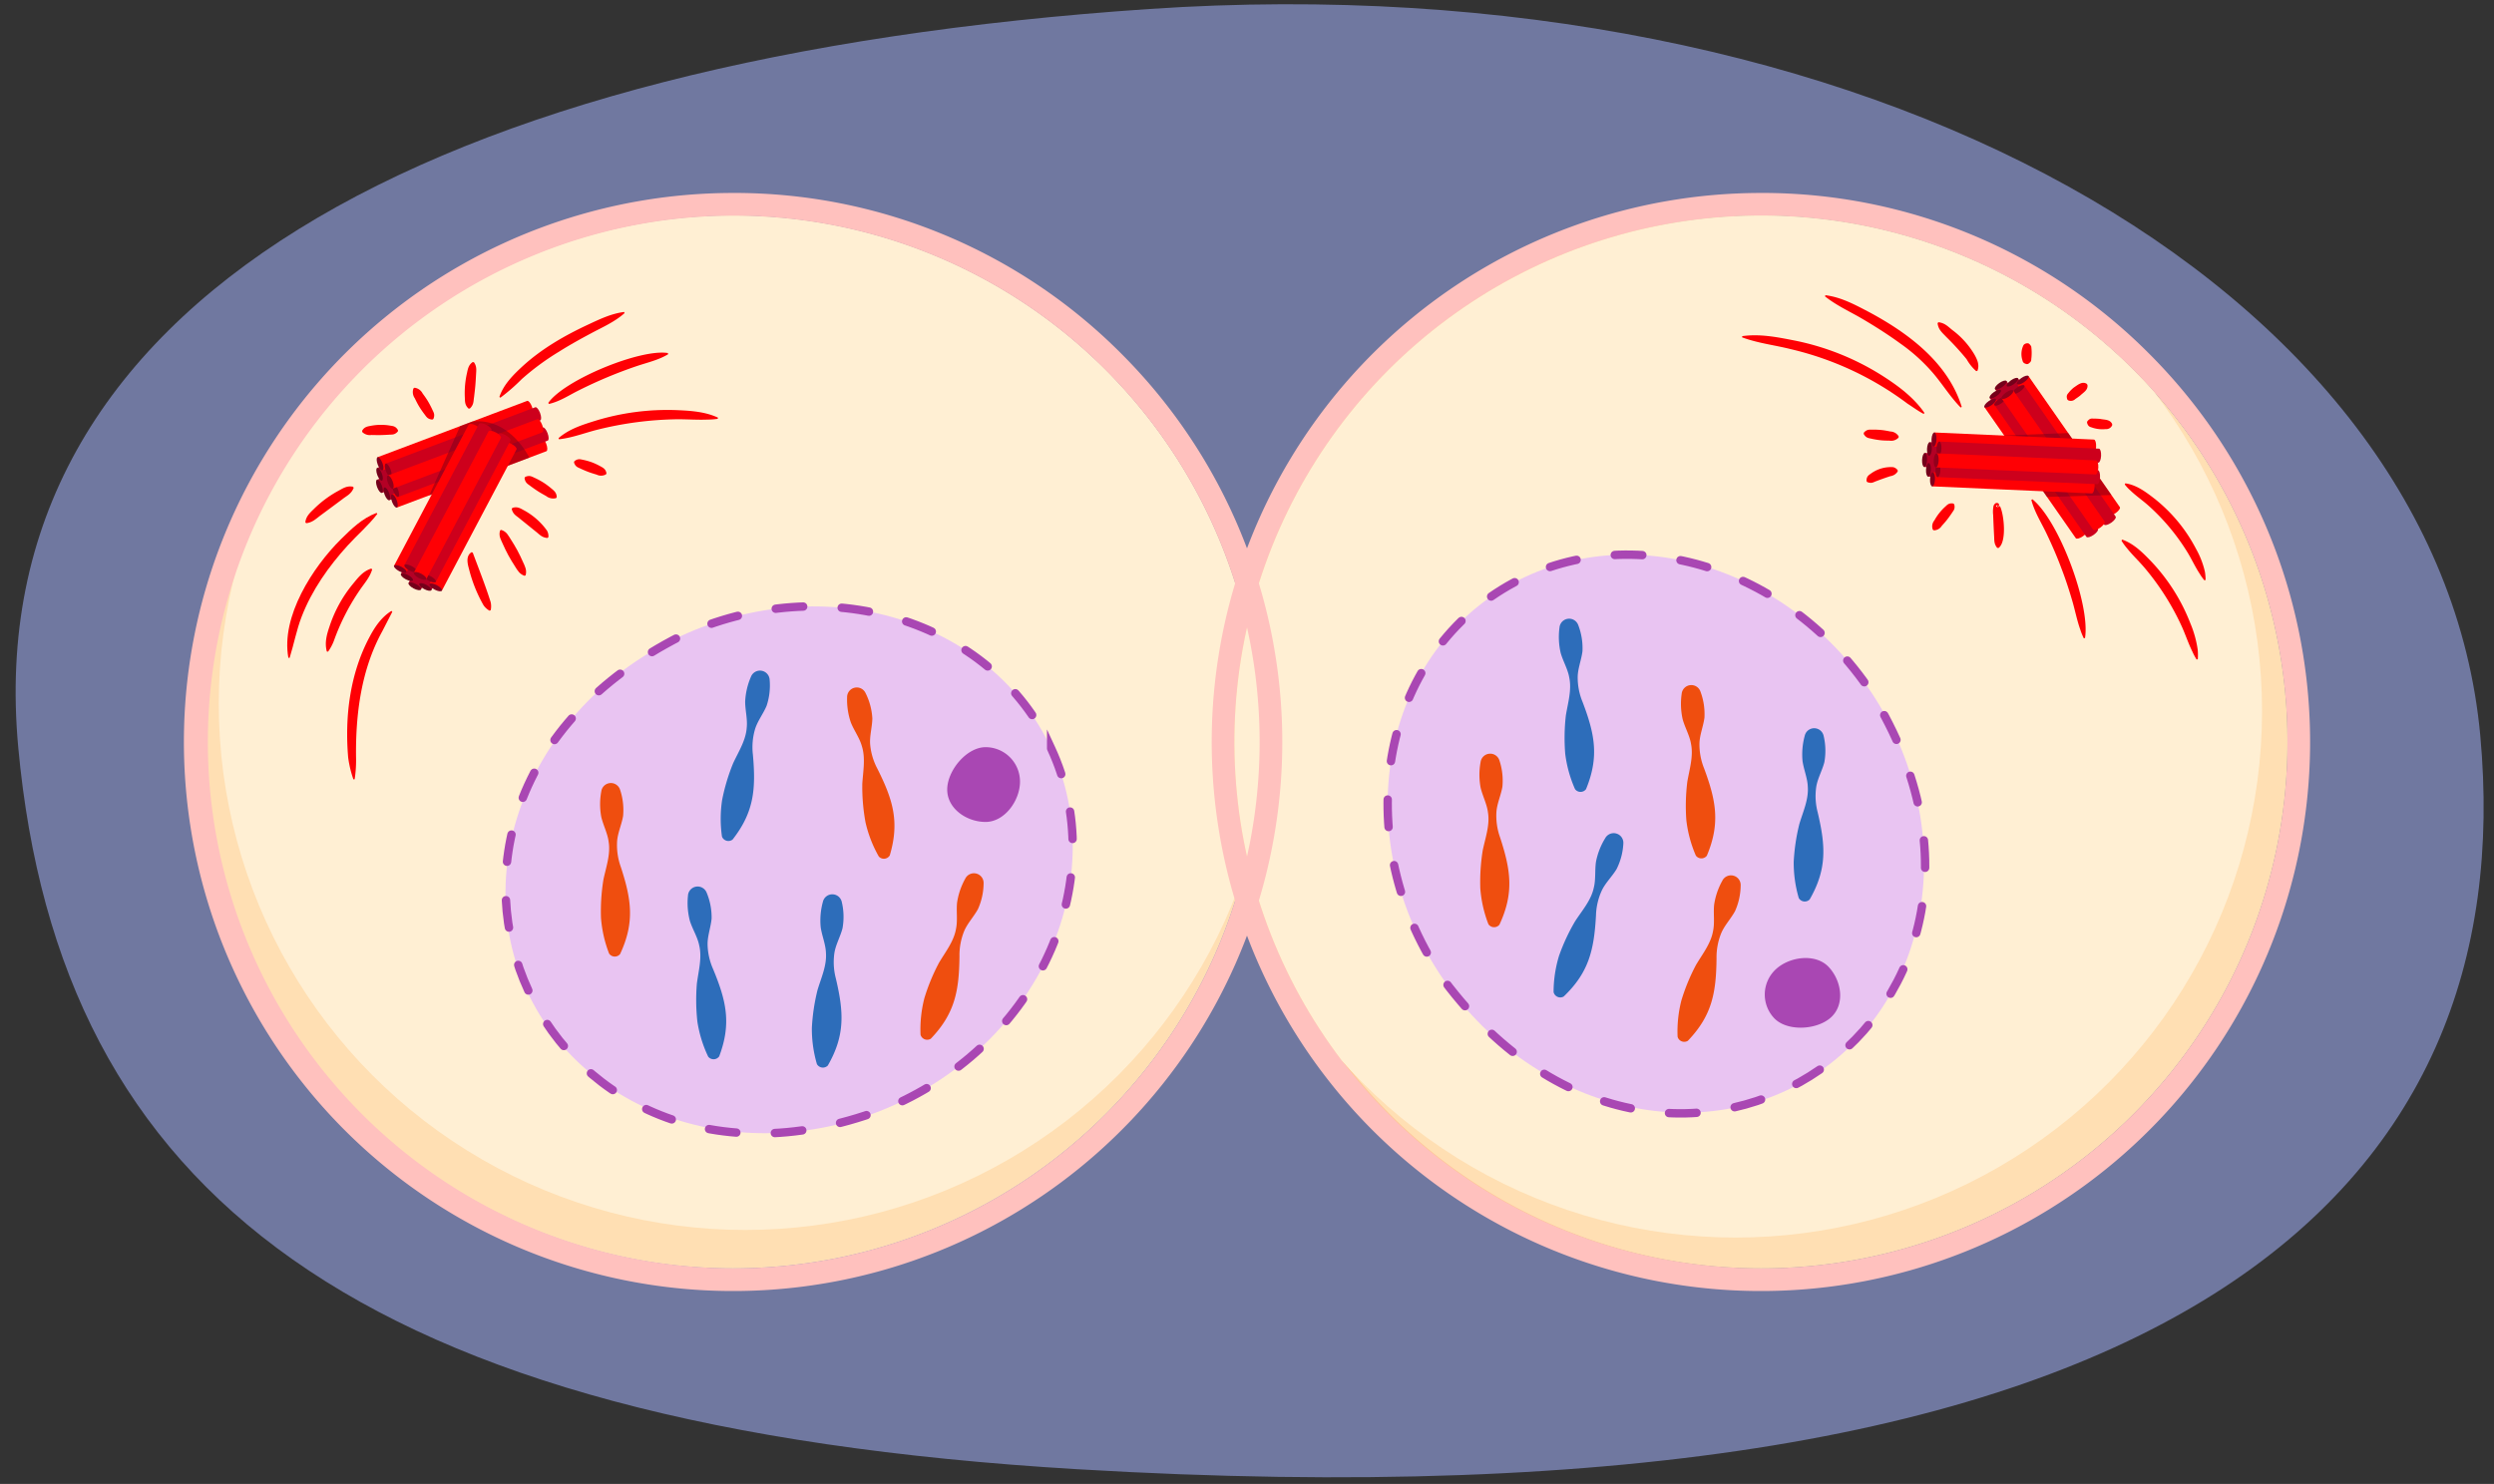 <svg xmlns="http://www.w3.org/2000/svg" xmlns:xlink="http://www.w3.org/1999/xlink" width="760" height="452.341" viewBox="0 0 760 452.341">
  <rect x="0" y="0" width="760" height="452.341" fill="#333333" stroke="none"/>
  <defs>
    <clipPath id="a">
      <path d="M383.842,226.171A160.448,160.448,0,1,0,223.4,386.618,160.449,160.449,0,0,0,383.842,226.171Z" fill="none"/>
    </clipPath>
    <clipPath id="b">
      <path d="M697.053,226.171A160.448,160.448,0,1,0,536.605,386.618,160.45,160.45,0,0,0,697.053,226.171Z" fill="none"/>
    </clipPath>
  </defs>
  <path d="M5.559,227.8C18.147,363.86,108.461,434.73,328.238,447.847c340.274,20.308,440.157-87.681,427.57-223.74S568.956-12.079,350.134,2.745-7.028,91.742,5.559,227.8Z" fill="#7078a0"/>
  <g>
    <path d="M383.842,226.171A160.448,160.448,0,1,0,223.4,386.618,160.449,160.449,0,0,0,383.842,226.171Z" fill="#fff"/>
    <g opacity="0.6">
      <path d="M383.842,226.171A160.448,160.448,0,1,0,223.4,386.618,160.449,160.449,0,0,0,383.842,226.171Z" fill="#ffca81"/>
    </g>
    <g clip-path="url(#a)">
      <circle cx="227.111" cy="214.47" r="160.447" fill="#ffefd3"/>
    </g>
    <g>
      <ellipse cx="240.468" cy="265.132" rx="88.002" ry="78.52" transform="translate(-89.152 125.595) rotate(-24.848)" fill="#e9c4f2"/>
      <path d="M320.323,228.152c18.223,39.35-2.757,87.807-46.86,108.23-107.752,45.218-170.152-89.6-65.99-142.5,44.1-20.423,94.627-5.08,112.85,34.271Z" fill="none" stroke="#a947b3" stroke-linecap="round" stroke-miterlimit="10" stroke-width="2.559" stroke-dasharray="8.391 11.747"/>
    </g>
    <g>
      <path d="M114.982,156.648c-2.741,3.568-6.053,6.345-9.036,9.63-5.824,6.408-10.9,13.611-14.023,21.7-1.568,4.05-2.308,8.208-3.663,12.544l-.381-.012c-2.323-12.572,7.448-27.663,16.04-36.169,3.2-3.145,6.462-6.379,10.846-8l.217.312Z" fill="#ff0004"/>
      <path d="M119.553,186.491l-3.056,5.928c-6.411,11.645-8.152,25.229-8,38.348a37.844,37.844,0,0,1-.423,6.762l-.378.045A33.422,33.422,0,0,1,106.1,230.9c-1.07-12.508.543-25.574,6.527-36.764,1.616-3.063,3.631-6.042,6.659-7.915l.266.272Z" fill="#ff0004"/>
      <path d="M113.413,173.578c-.735,2.451-2.336,4.179-3.714,6.2a67.377,67.377,0,0,0-7.972,15.609,14.539,14.539,0,0,1-1.76,3.258l-.375-.063c-.7-2.6-.042-5.09.759-7.433a39.915,39.915,0,0,1,7.1-13.04c1.574-1.891,3.051-3.971,5.7-4.8l.261.277Z" fill="#ff0004"/>
      <path d="M160.036,145.375c1.458-.654,2.2.01,3.1.377a23.7,23.7,0,0,1,2.545,1.4,24.1,24.1,0,0,1,2.327,1.738c.878.731,1.6,1.288,1.651,2.65l-.225.307a3.459,3.459,0,0,1-3.007-.649c-.823-.456-1.642-.912-2.431-1.414s-1.55-1.047-2.309-1.6c-.733-.609-1.636-.9-1.841-2.472l.185-.332Z" fill="#ff0004"/>
      <path d="M156.118,154.824c1.663-.555,2.637.268,3.726.818a20.936,20.936,0,0,1,6.824,6.072,3.445,3.445,0,0,1,.447,2.018l-.29.246c-1.509-.092-2.241-.867-3.248-1.708l-5.3-4.277c-.874-.76-1.924-1.157-2.337-2.835l.181-.334Z" fill="#ff0004"/>
      <path d="M152.714,161.517c1.75.543,2.193,1.792,2.934,2.88q1.073,1.653,2.01,3.379c.622,1.152,1.18,2.34,1.715,3.539.606,1.317,1.217,2.437.814,4.026l-.334.18c-1.551-.532-2.153-1.657-2.923-2.885-.71-1.1-1.4-2.222-2.021-3.373s-1.2-2.331-1.727-3.533c-.5-1.216-1.307-2.271-.8-4.032l.334-.181Z" fill="#ff0004"/>
      <path d="M144.072,168.468c1.87,5.041,3.8,9.869,5.422,14.984a5.639,5.639,0,0,1,.041,2.542l-.345.16a5.236,5.236,0,0,1-1.892-1.736,43.944,43.944,0,0,1-4.393-11.025c-.444-1.58-1.024-3.99.819-5.08l.348.155Z" fill="#ff0004"/>
      <path d="M175.022,140.594c1.2-.983,2-.521,2.884-.383a19.54,19.54,0,0,1,2.563.747,19.764,19.764,0,0,1,2.418,1.133c.946.511,1.68.89,1.929,2.169l-.159.345a3.039,3.039,0,0,1-2.848.067c-.821-.246-1.638-.491-2.435-.787s-1.578-.639-2.359-.991c-.767-.41-1.628-.465-2.1-1.934l.106-.366Z" fill="#ff0004"/>
      <path d="M170.2,133.553c3.286-2.85,7.367-4.094,11.356-5.337a74.8,74.8,0,0,1,24.88-3.191c4.142.172,8.537.49,12.339,2.272l-.061.376a23.96,23.96,0,0,1-3.14.228c-2.955.127-6.211-.117-9.178-.1a105.891,105.891,0,0,0-24.09,3.116c-3.967.964-7.686,2.5-11.953,2.983l-.153-.348Z" fill="#ff0004"/>
      <path d="M167.071,122.82c4.838-6.978,28.04-16.561,36.455-15.206l.071.373c-2.837,1.716-6.157,2.486-9.269,3.51a138.143,138.143,0,0,0-18.02,7.531c-2.94,1.447-5.588,3.3-9.022,4.106l-.215-.314Z" fill="#ff0004"/>
      <path d="M152.181,121c1.249-3.8,4.26-6.768,7.129-9.422,5.833-5.314,12.738-9.29,19.833-12.6,3.532-1.647,7.024-3.355,11.033-3.886l.158.346c-3.026,2.684-6.561,4.216-9.951,6.025s-6.738,3.654-9.954,5.688a78.045,78.045,0,0,0-11.426,8.4,57.926,57.926,0,0,1-6.515,5.673l-.307-.225Z" fill="#ff0004"/>
      <path d="M142.776,124.538c-1.278-1.195-1.047-2.413-1.141-3.619a27.674,27.674,0,0,1,.665-7.2c.288-1.318.475-2.483,1.754-3.358l.374.068c.887,1.244.718,2.339.643,3.665-.067,1.166-.125,2.329-.227,3.486s-.244,2.312-.385,3.471c-.2,1.163-.023,2.315-1.3,3.491Z" fill="#ff0004"/>
      <path d="M131.734,127.9c-1.574-.133-1.878-1.032-2.482-1.749-.554-.748-1.085-1.509-1.562-2.3s-.893-1.625-1.294-2.465a3.256,3.256,0,0,1-.4-3l.325-.2a3.259,3.259,0,0,1,2.47,1.757c.554.747,1.094,1.5,1.574,2.295s.9,1.618,1.307,2.457c.352.87,1,1.558.387,3.011l-.326.2Z" fill="#ff0004"/>
      <path d="M121.242,131.511c-1.037,1.169-1.874.9-2.768,1-.882.046-1.758.094-2.634.11s-1.754-.015-2.638-.03a3.305,3.305,0,0,1-2.8-.887l-.057-.376c.642-1.176,1.525-1.324,2.623-1.524a16.456,16.456,0,0,1,5.643-.117c.925.192,1.9.068,2.676,1.444l-.044.378Z" fill="#ff0004"/>
      <path d="M107.781,148.7c-.709,1.839-2.065,2.4-3.247,3.315-1.771,1.323-5.341,3.975-7.119,5.287-1.283.988-2.317,1.978-4.1,2.172l-.268-.269c.217-1.815,1.366-2.851,2.55-4a32.646,32.646,0,0,1,7.426-5.548c1.368-.714,2.622-1.688,4.575-1.287l.181.335Z" fill="#ff0004"/>
      <g>
        <g>
          <g>
            <path d="M114.874,146.222l45.573-17.166c.391-.147,1.045.631,1.462,1.738s.439,2.124.048,2.272l-45.573,17.165Z" fill="#b40025"/>
            <ellipse cx="115.629" cy="148.227" rx="0.756" ry="2.142" transform="translate(-44.827 50.271) rotate(-20.639)" fill="#74001a"/>
          </g>
          <g>
            <path d="M114.939,142.626l44.1-16.612c.378-.142,1.012.611,1.416,1.682s.424,2.056.046,2.2l-44.1,16.612Z" fill="#b40025"/>
            <ellipse cx="115.67" cy="144.566" rx="0.731" ry="2.073" transform="translate(-43.534 50.051) rotate(-20.639)" fill="#74001a"/>
          </g>
          <g>
            <path d="M117.162,148.588l44.1-16.612c.378-.142,1.011.611,1.415,1.683s.424,2.055.046,2.2l-44.1,16.612Z" fill="#b40025"/>
            <ellipse cx="117.892" cy="150.528" rx="0.731" ry="2.073" transform="translate(-45.493 51.217) rotate(-20.639)" fill="#74001a"/>
          </g>
          <g>
            <path d="M115.063,139.362,160.637,122.2c.39-.147,1.045.631,1.462,1.738s.438,2.125.048,2.272l-45.574,17.165Z" fill="#ff0004"/>
            <ellipse cx="115.818" cy="141.367" rx="0.756" ry="2.142" transform="translate(-42.396 49.898) rotate(-20.639)" fill="#83001e"/>
          </g>
          <g>
            <path d="M117.543,141.309l45.574-17.166c.391-.147,1.045.631,1.462,1.739s.439,2.124.048,2.271l-45.573,17.166Z" fill="#cd001c"/>
            <ellipse cx="118.299" cy="143.314" rx="0.756" ry="2.142" transform="translate(-42.923 50.897) rotate(-20.639)" fill="#92001b"/>
          </g>
          <g>
            <path d="M119.42,150.7l45.574-17.165c.39-.148,1.045.631,1.462,1.738s.439,2.124.048,2.271l-45.573,17.166Z" fill="#ff0004"/>
            <ellipse cx="120.175" cy="152.703" rx="0.756" ry="2.142" transform="translate(-46.113 52.161) rotate(-20.639)" fill="#83001e"/>
          </g>
          <g>
            <path d="M119.831,147.46,165.4,130.294c.391-.147,1.045.631,1.462,1.739s.439,2.124.048,2.271L121.341,151.47Z" fill="#cd001c"/>
            <ellipse cx="120.586" cy="149.465" rx="0.756" ry="2.142" transform="translate(-44.945 52.098) rotate(-20.639)" fill="#92001b"/>
          </g>
          <g>
            <path d="M118.18,144.942l45.573-17.165c.391-.148,1.046.631,1.463,1.738s.438,2.124.047,2.271L119.69,148.952Z" fill="#ff0004"/>
            <ellipse cx="118.935" cy="146.947" rx="0.756" ry="2.142" transform="translate(-44.163 51.355) rotate(-20.639)" fill="#92001b"/>
          </g>
        </g>
        <path d="M140.227,129.893l-9.425,21.1,21.369-8.049,9.141-3.443s-5.908-12.349-17.426-10.993Z" fill="#74001d" opacity="0.48"/>
        <g>
          <g>
            <path d="M124.5,177.7l22.743-43.063c.195-.369,1.2-.22,2.247.332s1.736,1.3,1.541,1.669L128.285,179.7Z" fill="#b40025"/>
            <ellipse cx="126.39" cy="178.701" rx="0.756" ry="2.142" transform="translate(-90.652 207.009) rotate(-62.16)" fill="#74001a"/>
          </g>
          <g>
            <path d="M122.161,174.965l22.009-41.673c.189-.357,1.163-.214,2.175.321s1.68,1.258,1.492,1.615L125.828,176.9Z" fill="#b40025"/>
            <ellipse cx="123.995" cy="175.933" rx="0.731" ry="2.073" transform="translate(-89.481 203.415) rotate(-62.16)" fill="#74001a"/>
          </g>
          <g>
            <path d="M127.778,177.956l22.009-41.673c.188-.357,1.162-.213,2.174.321s1.681,1.258,1.492,1.615l-22.009,41.673Z" fill="#b40025"/>
            <ellipse cx="129.611" cy="178.924" rx="0.731" ry="2.073" transform="translate(-89.132 209.975) rotate(-62.16)" fill="#74001a"/>
          </g>
          <g>
            <path d="M120.009,172.594l22.742-43.063c.277-.524,1.283-.375,2.329.178s1.737,1.3,1.542,1.668L123.879,174.44Z" fill="#ff0004"/>
            <ellipse cx="121.985" cy="173.439" rx="0.756" ry="2.142" transform="translate(-88.347 200.308) rotate(-62.16)" fill="#83001e"/>
          </g>
          <g>
            <path d="M123.238,172.253l22.743-43.063c.195-.369,1.2-.22,2.247.332s1.736,1.3,1.542,1.669l-22.743,43.063Z" fill="#cd001c"/>
            <ellipse cx="125.133" cy="173.253" rx="0.756" ry="2.142" transform="translate(-86.505 202.993) rotate(-62.16)" fill="#92001b"/>
          </g>
          <g>
            <path d="M130.868,178.038l22.742-43.062c.195-.369,1.2-.22,2.248.332s1.736,1.3,1.541,1.669l-22.743,43.062Z" fill="#ff0004"/>
            <ellipse cx="132.762" cy="179.039" rx="0.756" ry="2.142" transform="translate(-87.554 212.823) rotate(-62.16)" fill="#83001e"/>
          </g>
          <g>
            <path d="M129.028,175.342l22.743-43.063c.2-.369,1.2-.22,2.247.333s1.736,1.3,1.541,1.668l-22.742,43.063Z" fill="#cd001c"/>
            <ellipse cx="130.922" cy="176.342" rx="0.756" ry="2.142" transform="translate(-86.151 209.759) rotate(-62.16)" fill="#92001b"/>
          </g>
          <g>
            <path d="M126.123,174.551l22.743-43.062c.195-.369,1.2-.221,2.247.332s1.736,1.3,1.542,1.669l-22.743,43.062Z" fill="#ff0004"/>
            <ellipse cx="128.018" cy="175.552" rx="0.756" ry="2.142" transform="translate(-87 206.769) rotate(-62.16)" fill="#92001b"/>
          </g>
        </g>
      </g>
    </g>
    <path d="M234.524,207.081a19.594,19.594,0,0,1-.878,7.95c-.03.088-.063.174-.1.26-1.02,2.363-2.745,4.584-3.47,7.007a19.514,19.514,0,0,0-.645,7.721c.933,10.45.383,17.5-6.194,25.9a2.1,2.1,0,0,1-3.213-.867c-.016-.088-.036-.176-.048-.264a38.259,38.259,0,0,1,.083-10.957,60.268,60.268,0,0,1,3.281-11.006c.025-.066.052-.13.082-.195,1.617-3.485,3.877-6.965,4.13-10.838.279-2.561-.481-5.331-.476-7.947a21.448,21.448,0,0,1,1.741-7.5l.042-.1A2.95,2.95,0,0,1,234.524,207.081Z" fill="#2d6dba"/>
    <path d="M256.5,274.856a19.6,19.6,0,0,1,.26,7.993c-.017.091-.038.182-.062.272-.675,2.484-2.067,4.927-2.441,7.429a19.512,19.512,0,0,0,.459,7.734c2.406,10.212,2.862,17.264-2.456,26.513a2.1,2.1,0,0,1-3.3-.4c-.029-.084-.061-.168-.085-.254a38.274,38.274,0,0,1-1.474-10.857,60.325,60.325,0,0,1,1.686-11.361c.015-.069.033-.136.053-.2,1.106-3.68,2.849-7.446,2.549-11.315-.087-2.574-1.232-5.209-1.6-7.8a21.448,21.448,0,0,1,.659-7.671l.026-.107A2.95,2.95,0,0,1,256.5,274.856Z" fill="#2d6dba"/>
    <path d="M215.309,272.023a19.6,19.6,0,0,1,1.543,7.848c0,.092-.008.185-.018.277-.266,2.561-1.247,5.2-1.213,7.726a19.526,19.526,0,0,0,1.7,7.559c4.019,9.691,5.6,16.579,1.844,26.563a2.1,2.1,0,0,1-3.325.134c-.042-.079-.087-.156-.125-.238a38.292,38.292,0,0,1-3.2-10.478,60.236,60.236,0,0,1-.164-11.483c0-.071.01-.141.02-.211.5-3.81,1.612-7.807.694-11.577-.5-2.527-2.055-4.943-2.834-7.441a21.46,21.46,0,0,1-.584-7.676l.009-.111A2.95,2.95,0,0,1,215.309,272.023Z" fill="#2d6dba"/>
    <path d="M263.724,211.182a19.59,19.59,0,0,1,2.1,7.717c0,.092,0,.185,0,.278-.082,2.573-.871,5.272-.657,7.792a19.54,19.54,0,0,0,2.234,7.419c4.7,9.379,6.775,16.135,3.739,26.362a2.1,2.1,0,0,1-3.307.372c-.047-.075-.1-.149-.141-.228a38.274,38.274,0,0,1-3.944-10.222,60.26,60.26,0,0,1-.985-11.442c0-.071,0-.141,0-.212.226-3.835,1.051-7.9-.135-11.6-.68-2.485-2.4-4.783-3.359-7.219a21.489,21.489,0,0,1-1.132-7.615v-.111A2.95,2.95,0,0,1,263.724,211.182Z" fill="#ef4e0f"/>
    <path d="M299.737,269.161a19.619,19.619,0,0,1-1.666,7.823c-.039.084-.081.167-.126.248-1.251,2.25-3.189,4.288-4.152,6.627a19.518,19.518,0,0,0-1.411,7.618c-.113,10.491-1.363,17.447-8.745,25.149a2.1,2.1,0,0,1-3.11-1.183c-.008-.089-.019-.178-.022-.268a38.263,38.263,0,0,1,1.175-10.893,60.217,60.217,0,0,1,4.362-10.624c.032-.064.065-.125.1-.186,1.957-3.307,4.552-6.544,5.19-10.372.533-2.521.053-5.353.318-7.956a21.477,21.477,0,0,1,2.481-7.288l.051-.1A2.95,2.95,0,0,1,299.737,269.161Z" fill="#ef4e0f"/>
    <path d="M188.949,240.7a19.6,19.6,0,0,1,.936,7.943c-.01.092-.022.184-.039.275-.462,2.533-1.642,5.086-1.8,7.61a19.512,19.512,0,0,0,1.112,7.667c3.264,9.971,4.315,16.96-.2,26.626a2.1,2.1,0,0,1-3.325-.121c-.036-.082-.075-.163-.106-.247a38.229,38.229,0,0,1-2.389-10.693,60.227,60.227,0,0,1,.717-11.462c.009-.07.021-.139.036-.208.79-3.761,2.207-7.66,1.581-11.49-.305-2.558-1.67-5.086-2.255-7.636a21.465,21.465,0,0,1,.007-7.7l.017-.11A2.95,2.95,0,0,1,188.949,240.7Z" fill="#ef4e0f"/>
    <path d="M310.828,238.243c0,5.793-4.7,12.3-10.49,12.3s-11.691-4.066-11.691-9.86,5.9-12.931,11.691-12.931A10.49,10.49,0,0,1,310.828,238.243Z" fill="#a947b3"/>
    <path d="M697.053,226.171A160.448,160.448,0,1,0,536.605,386.618,160.45,160.45,0,0,0,697.053,226.171Z" fill="#fff"/>
    <path d="M536.605,65.723a160.448,160.448,0,1,1,0,320.9h-.019a160.448,160.448,0,0,1,.019-320.895m0-6.908a167.356,167.356,0,1,0,118.337,49.017A166.26,166.26,0,0,0,536.605,58.815Z" fill="#ffc1be"/>
    <g opacity="0.6">
      <path d="M697.053,226.171A160.448,160.448,0,1,0,536.605,386.618,160.45,160.45,0,0,0,697.053,226.171Z" fill="#ffca81"/>
    </g>
    <g clip-path="url(#b)">
      <circle cx="528.87" cy="216.781" r="160.447" fill="#ffefd3"/>
    </g>
    <g>
      <ellipse cx="504.591" cy="254.119" rx="78.52" ry="88.002" transform="translate(-54.816 333.193) rotate(-34.776)" fill="#e9c4f2"/>
      <path d="M454.4,181.835c35.62-24.734,86.968-12.423,114.689,27.5C632.2,307.677,510.164,392.385,440.1,298.9c-27.721-39.921-21.318-92.335,14.3-117.069Z" fill="none" stroke="#a947b3" stroke-linecap="round" stroke-miterlimit="10" stroke-width="2.559" stroke-dasharray="8.391 11.747"/>
    </g>
    <g>
      <path d="M530.918,102.46c5.23-.73,10.347.239,15.416,1.235a78.736,78.736,0,0,1,28.672,11.739c4.322,2.867,8.484,6.134,11.444,10.452l-.261.277c-1.745-.918-3.243-2.052-4.877-3.094a95.524,95.524,0,0,0-35.589-16.637c-4.906-1.237-9.913-1.787-14.845-3.594l.04-.378Z" fill="#ff0004"/>
      <path d="M556.273,89.986c4.721.595,8.829,2.809,12.909,4.937,12.072,6.418,24.416,15.489,28.623,29.109l-.331.187c-3.277-3.369-5.578-7.207-8.491-10.581a53.912,53.912,0,0,0-9.856-8.9c-3.618-2.642-7.432-5.078-11.311-7.37-3.885-2.322-8-4.1-11.69-7.034l.147-.351Z" fill="#ff0004"/>
      <path d="M590.719,98.221c2.011.242,2.994,1.423,4.267,2.416a25.5,25.5,0,0,1,6.636,7.348c.871,1.536,1.685,3.222.962,5.05l-.369.094a14.012,14.012,0,0,1-2.934-3.65,83.042,83.042,0,0,0-6.2-6.783c-1.07-1.172-2.436-2.154-2.638-4.212l.274-.263Z" fill="#ff0004"/>
      <path d="M617.678,111c-1.368-.267-1.268-.923-1.47-1.477a6.123,6.123,0,0,1,.429-4.34,1.506,1.506,0,0,1,1.54-.493,2.291,2.291,0,0,1,.813.963,15.01,15.01,0,0,1,.032,3.595c-.1.5.168.9-.972,1.671l-.372.081Z" fill="#ff0004"/>
      <path d="M629.96,121.745c-.448-1.359.184-1.677.571-2.22a10.5,10.5,0,0,1,1.416-1.389c1.142-.743,2.555-2.051,3.963-1.127l.2.322c.229,1.561-1.216,2.282-2.218,3.25-.471.376-.97.716-1.48,1.053a1.941,1.941,0,0,1-2.185.381l-.269-.27Z" fill="#ff0004"/>
      <path d="M636.063,128.435c.894-1.11,1.437-.8,2.075-.842.62.013,1.233.035,1.841.1,1.347.3,2.968.076,3.666,1.56l0,.381a1.97,1.97,0,0,1-1.993,1.162,9.764,9.764,0,0,1-3.978-.415c-.626-.253-1.34-.185-1.7-1.576l.083-.371Z" fill="#ff0004"/>
      <path d="M647.656,147.332c3.356.457,6.212,2.6,8.82,4.619a47.406,47.406,0,0,1,12.7,15.313,26.166,26.166,0,0,1,2.72,6.969,14.892,14.892,0,0,1,.214,2.542l-.361.122a15.526,15.526,0,0,1-1.452-2.039c-1.281-1.93-2.351-4.242-3.542-6.233A64.165,64.165,0,0,0,654.677,154.1c-1.73-1.545-3.826-2.986-5.49-4.6a14.119,14.119,0,0,1-1.716-1.834l.185-.332Z" fill="#ff0004"/>
      <path d="M646.71,164.483c3.558,1.231,6.339,4.06,8.893,6.715a57.72,57.72,0,0,1,11.883,18.838,32.4,32.4,0,0,1,2.229,8.07,18.436,18.436,0,0,1,.026,2.841l-.371.084a19.049,19.049,0,0,1-1.31-2.47c-1.153-2.338-2.07-5.065-3.136-7.452a77.892,77.892,0,0,0-11.41-18.041c-1.687-2-3.78-3.963-5.4-6.012a17.365,17.365,0,0,1-1.642-2.275l.236-.3Z" fill="#ff0004"/>
      <path d="M619.331,152.185c8.08,6.466,17.683,32.069,16.037,42.317l-.377.052a20.3,20.3,0,0,1-1.085-2.7c-.919-2.568-1.519-5.52-2.259-8.152-1.036-3.6-2.189-7.159-3.545-10.643-1.3-3.507-2.8-6.933-4.411-10.314-1.6-3.4-3.648-6.5-4.676-10.349l.316-.211Z" fill="#ff0004"/>
      <path d="M608.736,154.031c0-.113-.221-.062-.265.011a1.707,1.707,0,0,1-.127.122c-.249.327.52.516.77.255.2-.207.312-.176.424.054,1.174,2.526,2.018,10.822-.545,12.571l-.378-.047c-.956-1.135-.88-2.163-.934-3.441-.1-1.645-.247-4.951-.3-6.6a8.168,8.168,0,0,1,.05-2.342,1.491,1.491,0,0,1,.7-1.218c.332-.186.9-.058,1.006.278.112.289-.012.773-.391.785-.28-.052-.113-.153,0-.431Z" fill="#ff0004"/>
      <path d="M595.52,153.746c.369,1.481-.32,1.948-.745,2.673-.467.682-.938,1.355-1.444,2s-1.058,1.256-1.61,1.872a2.9,2.9,0,0,1-2.406,1.37l-.318-.208a2.778,2.778,0,0,1,.452-2.793,16.375,16.375,0,0,1,3.176-4.077c.668-.555,1.1-1.345,2.616-1.1l.279.259Z" fill="#ff0004"/>
      <path d="M568.795,146.645c-.081-1.548.849-1.908,1.569-2.458A10.357,10.357,0,0,1,576.9,142.4a2.308,2.308,0,0,1,1.379.924l.009.38a3.124,3.124,0,0,1-2.26,1.445c-1.472.48-2.884.984-4.331,1.534-.764.245-1.256.8-2.675.269l-.23-.3Z" fill="#ff0004"/>
      <path d="M567.969,131.891c1.019-1.178,1.883-.883,2.783-.936.894,0,1.785.038,2.67.131s1.762.261,2.637.443a3.073,3.073,0,0,1,2.527,1.482l-.039.378a3.072,3.072,0,0,1-2.781.922c-.894,0-1.787-.026-2.672-.117a26.631,26.631,0,0,1-2.638-.428c-.87-.24-1.776-.131-2.527-1.5l.04-.379Z" fill="#ff0004"/>
      <g>
        <g>
          <g>
            <path d="M611.445,116.135l27.847,39.952c.239.343-.355,1.169-1.326,1.845s-1.951.948-2.189.605L607.93,118.585Z" fill="#b40025"/>
            <ellipse cx="609.688" cy="117.36" rx="2.142" ry="0.756" transform="translate(42.4 369.703) rotate(-34.876)" fill="#74001a"/>
          </g>
          <g>
            <path d="M614.947,115.314,641.9,153.977c.231.332-.343,1.131-1.283,1.786s-1.888.917-2.119.585l-26.948-38.663Z" fill="#b40025"/>
            <ellipse cx="613.246" cy="116.5" rx="2.073" ry="0.731" transform="translate(43.531 371.583) rotate(-34.876)" fill="#74001a"/>
          </g>
          <g>
            <path d="M609.714,118.935,636.662,157.6c.231.331-.343,1.131-1.282,1.785s-1.888.917-2.119.586l-26.948-38.663Z" fill="#b40025"/>
            <ellipse cx="608.013" cy="120.12" rx="2.073" ry="0.731" transform="translate(40.521 369.241) rotate(-34.876)" fill="#74001a"/>
          </g>
          <g>
            <path d="M618.141,114.632l27.847,39.952c.238.342-.355,1.168-1.326,1.845s-1.951.947-2.189.6l-27.847-39.953Z" fill="#ff0004"/>
            <ellipse cx="616.384" cy="115.856" rx="2.142" ry="0.756" transform="translate(44.462 373.262) rotate(-34.876)" fill="#83001e"/>
          </g>
          <g>
            <path d="M616.864,117.515l27.846,39.952c.239.342-.354,1.168-1.325,1.845s-1.951.947-2.19.6l-27.846-39.952Z" fill="#cd001c"/>
            <ellipse cx="615.106" cy="118.74" rx="2.142" ry="0.756" transform="translate(42.584 373.049) rotate(-34.876)" fill="#92001b"/>
          </g>
          <g>
            <path d="M608.224,121.643,636.071,161.6c.239.343-.355,1.169-1.325,1.845s-1.951.948-2.19.6l-27.847-39.952Z" fill="#ff0004"/>
            <ellipse cx="606.467" cy="122.868" rx="2.142" ry="0.756" transform="translate(38.672 368.851) rotate(-34.876)" fill="#83001e"/>
          </g>
          <g>
            <path d="M611.464,121.244,639.311,161.2c.238.343-.355,1.169-1.326,1.845s-1.951.948-2.189.6l-27.847-39.952Z" fill="#cd001c"/>
            <ellipse cx="609.707" cy="122.469" rx="2.142" ry="0.756" transform="matrix(0.82, -0.572, 0.572, 0.82, 39.482, 370.632)" fill="#92001b"/>
          </g>
          <g>
            <path d="M613.5,119.025l27.846,39.952c.239.343-.355,1.169-1.325,1.845s-1.951.948-2.19.6l-27.847-39.952Z" fill="#ff0004"/>
            <ellipse cx="611.741" cy="120.25" rx="2.142" ry="0.756" transform="translate(41.116 371.396) rotate(-34.876)" fill="#92001b"/>
          </g>
        </g>
        <polygon points="610.741 132.747 630.243 131.995 643.415 150.893 623.798 151.48 610.741 132.747" fill="#74001d" opacity="0.48"/>
        <g>
          <g>
            <path d="M586.566,138.063l48.652,2.156c.417.018.713.991.66,2.173s-.433,2.126-.85,2.107l-48.651-2.156Z" fill="#b40025"/>
            <ellipse cx="586.472" cy="140.203" rx="2.142" ry="0.756" transform="translate(420.44 719.892) rotate(-87.462)" fill="#74001a"/>
          </g>
          <g>
            <path d="M588.042,134.783l47.082,2.086c.4.018.69.96.639,2.1s-.419,2.056-.823,2.039l-47.081-2.087Z" fill="#b40025"/>
            <ellipse cx="587.951" cy="136.854" rx="2.073" ry="0.731" transform="translate(425.199 718.168) rotate(-87.462)" fill="#74001a"/>
          </g>
          <g>
            <path d="M587.739,141.139l47.081,2.086c.4.018.69.96.639,2.1s-.419,2.056-.822,2.038l-47.082-2.086Z" fill="#b40025"/>
            <ellipse cx="587.647" cy="143.21" rx="2.073" ry="0.731" transform="translate(418.559 723.939) rotate(-87.462)" fill="#74001a"/>
          </g>
          <g>
            <path d="M589.441,131.831l48.651,2.156c.417.018.713.992.66,2.174s-.433,2.125-.85,2.106l-48.651-2.156Z" fill="#ff0004"/>
            <ellipse cx="589.346" cy="133.971" rx="2.142" ry="0.756" transform="translate(429.413 716.807) rotate(-87.462)" fill="#83001e"/>
          </g>
          <g>
            <path d="M590.954,134.6l48.652,2.156c.417.019.712.992.66,2.174s-.433,2.125-.85,2.107l-48.651-2.157Z" fill="#cd001c"/>
            <ellipse cx="590.86" cy="136.737" rx="2.142" ry="0.756" transform="translate(428.096 720.963) rotate(-87.462)" fill="#92001b"/>
          </g>
          <g>
            <path d="M588.984,143.967l48.652,2.156c.417.019.713.992.66,2.174s-.433,2.125-.85,2.107l-48.651-2.156Z" fill="#ff0004"/>
            <ellipse cx="588.89" cy="146.107" rx="2.142" ry="0.756" transform="translate(416.852 727.951) rotate(-87.462)" fill="#83001e"/>
          </g>
          <g>
            <path d="M590.636,141.152l48.652,2.156c.417.018.712.992.66,2.174s-.433,2.125-.85,2.106l-48.652-2.156Z" fill="#cd001c"/>
            <ellipse cx="590.541" cy="143.292" rx="2.142" ry="0.756" transform="translate(421.243 726.91) rotate(-87.462)" fill="#92001b"/>
          </g>
          <g>
            <path d="M590.109,138.188l48.652,2.156c.417.018.712.991.66,2.173s-.433,2.126-.85,2.107l-48.651-2.156Z" fill="#ff0004"/>
            <ellipse cx="590.015" cy="140.328" rx="2.142" ry="0.756" transform="translate(423.701 723.551) rotate(-87.462)" fill="#92001b"/>
          </g>
        </g>
      </g>
    </g>
    <path d="M480.921,190.486a19.6,19.6,0,0,1,1.314,7.889c0,.093-.014.185-.026.277-.341,2.552-1.4,5.158-1.437,7.687a19.51,19.51,0,0,0,1.476,7.606c3.735,9.8,5.119,16.734,1.069,26.6a2.1,2.1,0,0,1-3.327.038c-.04-.08-.082-.159-.118-.241a38.293,38.293,0,0,1-2.9-10.567,60.4,60.4,0,0,1,.17-11.484c.007-.07.015-.14.026-.21.61-3.793,1.84-7.756,1.032-11.552-.427-2.54-1.91-5-2.616-7.519a21.471,21.471,0,0,1-.361-7.691l.012-.11A2.95,2.95,0,0,1,480.921,190.486Z" fill="#2d6dba"/>
    <path d="M555.7,224.228a19.6,19.6,0,0,1,.259,7.994c-.017.091-.038.182-.062.271-.675,2.485-2.067,4.928-2.44,7.43a19.511,19.511,0,0,0,.458,7.734c2.407,10.211,2.863,17.264-2.455,26.513a2.1,2.1,0,0,1-3.3-.4c-.028-.084-.06-.168-.084-.254a38.24,38.24,0,0,1-1.474-10.858,60.324,60.324,0,0,1,1.685-11.36c.016-.069.033-.137.054-.2,1.106-3.68,2.848-7.446,2.549-11.315-.088-2.574-1.233-5.209-1.6-7.8a21.493,21.493,0,0,1,.659-7.671l.027-.108A2.95,2.95,0,0,1,555.7,224.228Z" fill="#2d6dba"/>
    <path d="M494.689,257.072a19.587,19.587,0,0,1-2.013,7.74c-.042.082-.088.163-.136.242-1.35,2.192-3.377,4.142-4.443,6.436a19.5,19.5,0,0,0-1.749,7.547c-.581,10.475-2.14,17.369-9.858,24.734a2.1,2.1,0,0,1-3.054-1.32c0-.09-.011-.179-.01-.268a38.282,38.282,0,0,1,1.659-10.831,60.279,60.279,0,0,1,4.832-10.419c.034-.062.07-.122.109-.181,2.1-3.216,4.839-6.335,5.647-10.131.644-2.494.291-5.345.672-7.933a21.481,21.481,0,0,1,2.8-7.17l.056-.1A2.95,2.95,0,0,1,494.689,257.072Z" fill="#2d6dba"/>
    <path d="M518.16,210.746a19.61,19.61,0,0,1,1.246,7.9c-.006.092-.015.185-.028.277-.362,2.548-1.441,5.145-1.5,7.674a19.521,19.521,0,0,0,1.412,7.618c3.652,9.835,4.977,16.777.844,26.613a2.1,2.1,0,0,1-3.328.009c-.039-.08-.081-.16-.116-.242A38.289,38.289,0,0,1,513.881,250a60.244,60.244,0,0,1,.268-11.482c.007-.071.016-.14.028-.21.642-3.788,1.9-7.74,1.129-11.543-.405-2.544-1.868-5.016-2.552-7.541a21.478,21.478,0,0,1-.3-7.693l.013-.111A2.95,2.95,0,0,1,518.16,210.746Z" fill="#ef4e0f"/>
    <path d="M530.438,269.794a19.618,19.618,0,0,1-1.666,7.822c-.039.084-.081.167-.126.248-1.251,2.25-3.189,4.288-4.152,6.627a19.518,19.518,0,0,0-1.411,7.618c-.113,10.491-1.363,17.447-8.745,25.149a2.1,2.1,0,0,1-3.11-1.183c-.008-.089-.019-.178-.021-.267a38.23,38.23,0,0,1,1.174-10.894,60.293,60.293,0,0,1,4.362-10.624c.032-.063.065-.125.1-.186,1.957-3.306,4.552-6.544,5.19-10.372.533-2.52.053-5.353.318-7.955a21.475,21.475,0,0,1,2.481-7.289l.051-.1A2.951,2.951,0,0,1,530.438,269.794Z" fill="#ef4e0f"/>
    <path d="M456.907,231.75a19.62,19.62,0,0,1,.936,7.943c-.01.092-.023.185-.039.276-.462,2.532-1.642,5.085-1.8,7.609a19.519,19.519,0,0,0,1.112,7.668c3.263,9.971,4.315,16.959-.2,26.625a2.1,2.1,0,0,1-3.325-.121c-.036-.082-.075-.162-.107-.246a38.278,38.278,0,0,1-2.388-10.693,60.242,60.242,0,0,1,.717-11.463c.009-.07.021-.139.036-.208.79-3.76,2.207-7.66,1.581-11.49-.306-2.558-1.67-5.086-2.255-7.636a21.46,21.46,0,0,1,.006-7.7l.018-.11A2.95,2.95,0,0,1,456.907,231.75Z" fill="#ef4e0f"/>
    <path d="M541.133,295.469c4.245-3.943,12.209-4.93,16.152-.685s4.978,11.332.734,15.276-13.489,4.48-17.432.235A10.492,10.492,0,0,1,541.133,295.469Z" fill="#a947b3"/>
    <path d="M223.4,65.723a160.448,160.448,0,0,1,0,320.9h-.02a160.448,160.448,0,0,1,.02-320.895m0-6.908a167.356,167.356,0,1,0,118.337,49.017A166.259,166.259,0,0,0,223.4,58.815Z" fill="#ffc1be"/>
  </g>
</svg>
